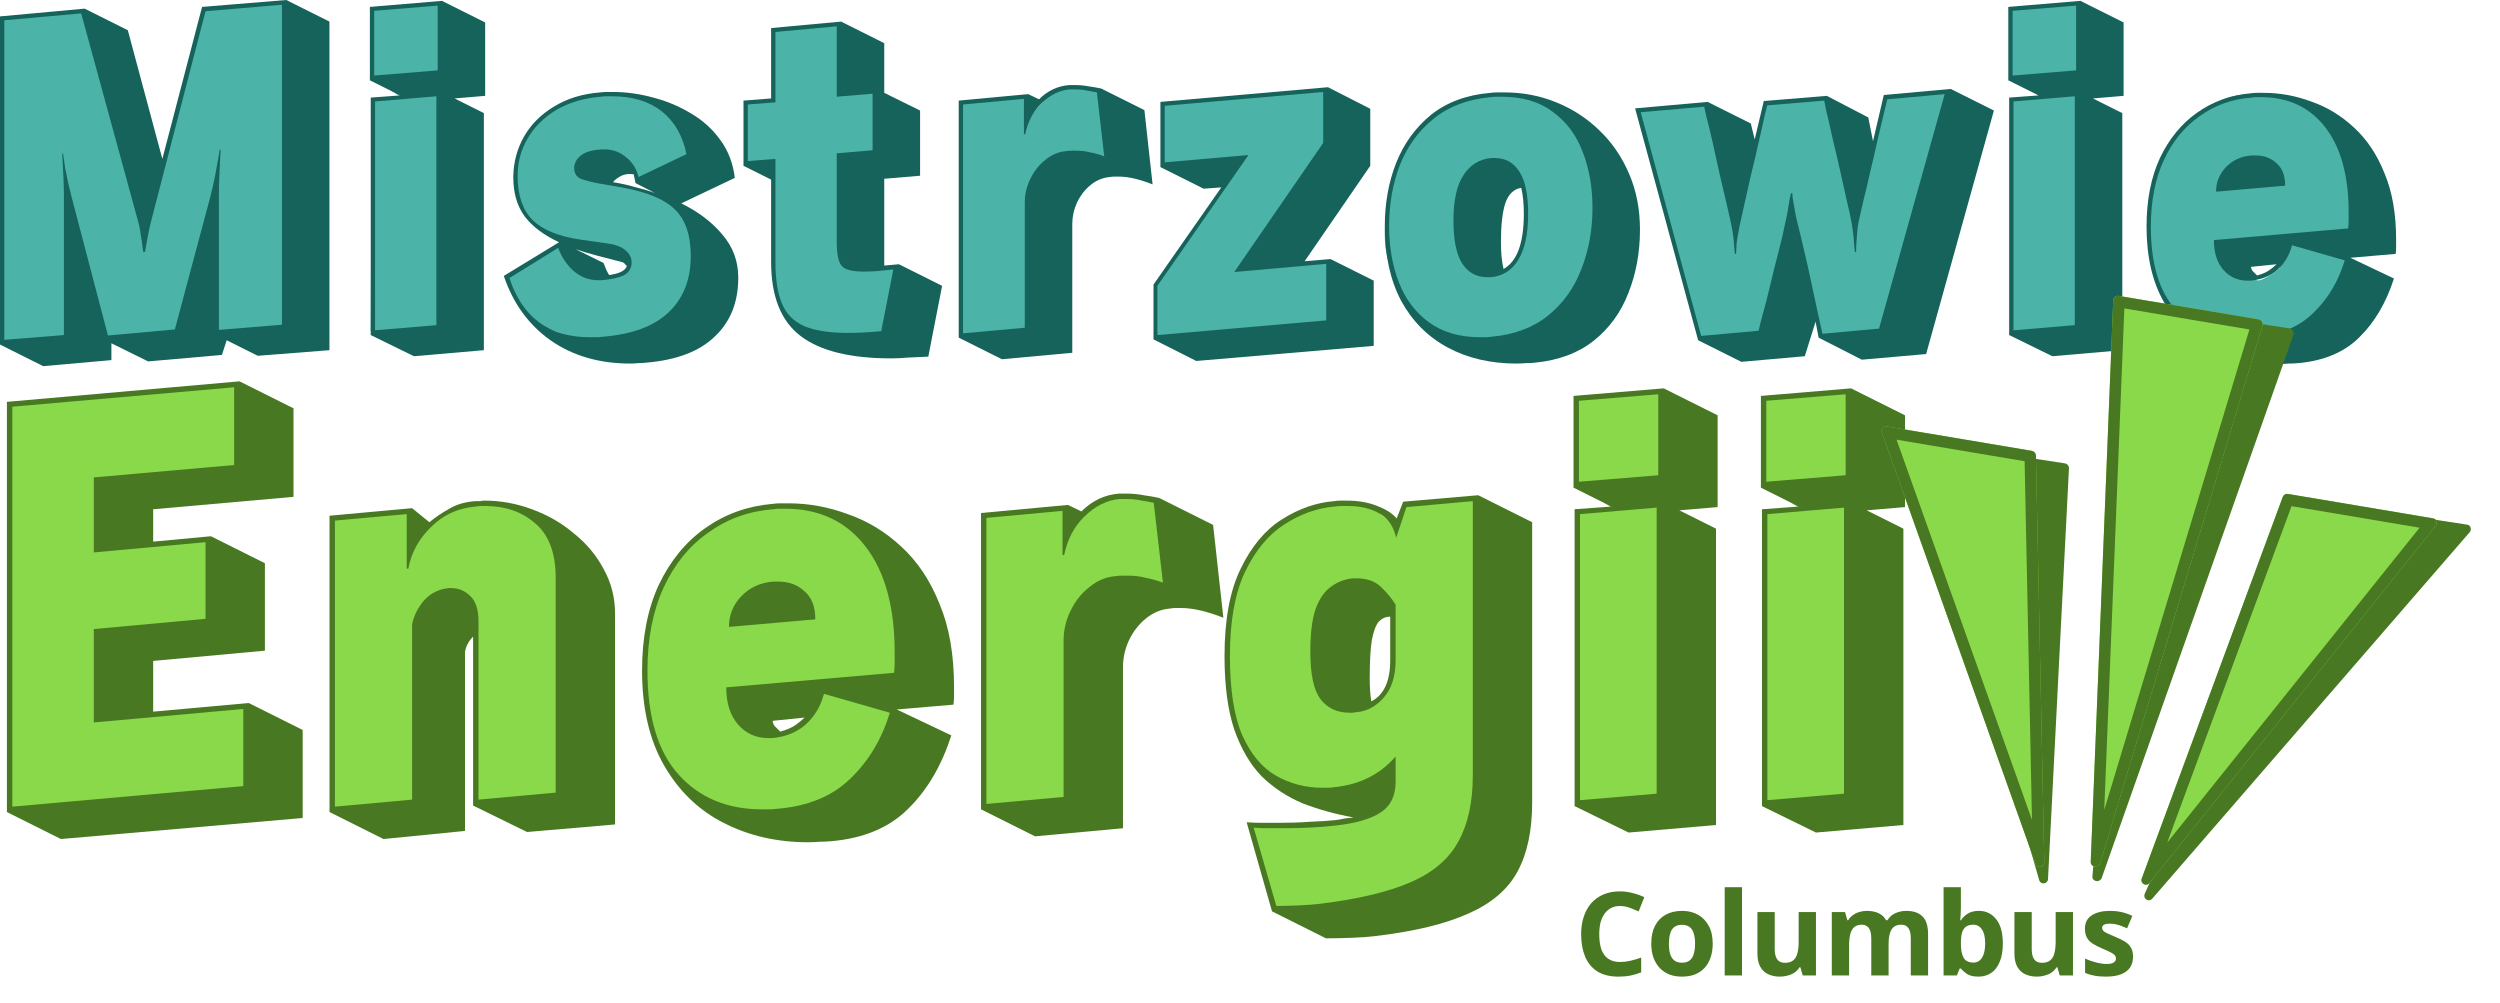 <?xml version="1.0" encoding="UTF-8"?> <svg xmlns="http://www.w3.org/2000/svg" width="578" height="232" viewBox="0 0 578 232" fill="none"><path d="M384.753 111.475V91.509L383.921 90.677L364.371 91.925V111.891L373.106 117.714L364.787 118.546L364.371 185.93H384.753V111.475Z" fill="#8AD94A"></path><path d="M428.01 111.475V91.509L427.179 90.677L407.629 91.925V111.891L416.364 117.714L408.045 118.546L407.629 185.93H428.01V111.475Z" fill="#8AD94A"></path><path d="M480.837 17.361V1.493L480.192 0.832L465.031 1.824V17.692L471.805 22.32L465.354 22.981L465.031 76.535H480.837V17.361Z" fill="#4CB3A9"></path><path d="M101.494 17.361V1.493L100.848 0.832L85.688 1.824V17.692L92.462 22.32L86.01 22.981L85.688 76.535H101.494V17.361Z" fill="#4CB3A9"></path><path d="M133.938 184.682L111.893 185.93H110.229V149.742L109.397 141.423L103.99 138.927C101.91 139.898 97.667 142.504 97.335 145.167C97.002 147.829 97.751 173.174 98.167 185.514L76.953 187.177V119.794L94.839 118.13L94.434 127.841C94.603 127.212 95.567 125.579 98.582 122.289C103.158 117.298 106.07 116.882 112.309 116.466C118.548 116.05 121.876 118.13 124.787 120.21C127.117 121.873 130.472 127.003 131.859 129.36L133.938 184.682Z" fill="#8AD94A"></path><path d="M247.903 184.682L228.769 186.762L227.521 186.346L227.105 119.378L244.991 117.714L246.239 117.714V124.369C246.516 123.676 247.986 121.374 251.647 117.714C255.307 114.054 261.213 114.525 263.709 115.218L268.285 116.466L273.692 130.192L269.948 136.016C263.709 136.709 251.064 139.26 250.399 143.919C249.733 148.577 248.458 173.035 247.903 184.682Z" fill="#8AD94A"></path><path d="M239.201 76.517L223.484 78.199L222.459 77.862L222.117 23.717L236.809 22.372L237.834 22.372V27.753C238.062 27.192 239.269 25.331 242.276 22.372C245.283 19.412 250.134 19.794 252.184 20.354L255.943 21.363L260.385 32.461L257.31 37.169C252.184 37.73 241.798 39.793 241.251 43.559C240.704 47.326 239.656 67.101 239.201 76.517Z" fill="#4CB3A9"></path><path d="M136.014 22.046C140.173 21.63 150.572 21.629 153.899 24.125C156.561 26.122 162.495 34.385 165.13 38.267L150.572 41.595H147.244C147.244 40.069 146.412 37.02 143.085 37.02C139.757 37.02 137.262 37.852 136.43 38.267C137.123 39.238 138.676 41.262 139.342 41.595C140.175 42.011 150.157 44.091 152.236 45.339C154.316 46.587 158.891 47.834 159.723 49.498C160.555 51.162 166.378 62.392 161.387 68.632C156.395 74.871 145.581 81.11 139.342 79.862C133.103 78.614 124.783 75.287 123.951 74.871C123.285 74.538 120.069 69.741 118.544 67.384L116.88 64.057L129.358 56.569L129.774 56.985C130.606 58.51 132.769 61.81 134.766 62.809C137.261 64.056 139.341 64.472 141.421 64.057C143.501 63.641 144.749 62.808 145.165 61.56C145.581 60.313 146.412 59.065 143.501 58.233C140.59 57.402 133.939 56.154 133.519 56.153C133.103 56.153 126.448 54.074 125.199 53.242C123.951 52.41 119.792 47.834 119.376 44.091C118.96 40.347 119.376 33.276 123.119 29.532C126.863 25.789 131.854 22.462 136.014 22.046ZM343.573 22.046C345.57 21.713 351.615 22.461 354.388 22.877C357.161 24.263 362.79 27.037 363.123 27.037C363.458 27.043 366.59 33.971 368.114 37.435C369.085 40.347 371.025 46.254 371.025 46.587C371.026 47.007 372.273 53.654 372.273 54.073C372.273 54.406 366.451 67.245 363.539 73.623L357.715 77.367C352.585 78.199 342.242 79.862 341.909 79.862C339.552 79.862 334.09 79.197 331.095 76.535C327.351 73.207 323.191 66.552 321.111 60.728C319.032 54.905 320.696 45.755 322.775 39.099C324.855 32.444 331.095 27.037 332.343 25.789C333.591 24.541 341.078 22.462 343.573 22.046ZM67.382 1.664L70.294 77.367H53.655L48.664 78.198H23.707L22.044 77.367L20.796 79.446H0.83L0.414 78.853V4.159L14.973 2.912L19.132 2.496L20.796 4.159L33.69 47.418L36.602 40.764L47 2.08L65.303 0.416L67.382 1.664ZM309.881 33.276L287.42 61.56L308.217 60.728L308.633 75.287L269.534 79.03L267.038 78.198V66.136L282.845 43.675L286.172 37.435L277.437 41.179L268.702 37.852V24.125L306.554 20.798L309.881 33.276ZM194.247 21.214L201.734 20.382L205.062 27.453L203.397 37.435L195.495 38.267V59.336C195.634 59.939 196.493 61.228 198.822 61.56C201.152 61.893 205.894 61.977 207.974 61.977L208.805 63.641L205.478 77.783C201.318 78.338 192.666 79.28 191.335 78.614C189.671 77.782 182.6 74.039 181.769 73.207C180.937 72.375 178.856 66.968 178.856 62.809V37.29L172.617 37.852L172.201 23.709L178.856 22.877V7.071L193.831 5.407L194.247 21.214ZM351.476 42.427C349.95 43.12 346.817 45.172 346.484 47.834C346.152 50.496 346.346 57.817 346.484 61.145L347.316 62.809C348.287 62.67 350.477 61.477 351.476 57.817C352.723 53.242 353.14 50.33 352.724 47.418C352.391 45.089 351.753 43.12 351.476 42.427Z" fill="#4CB3A9"></path><path d="M435.081 78.199L452.135 22.877L450.887 21.213L435.913 22.461L433.833 32.028L433.001 33.692L428.426 32.028L422.186 22.877L408.46 23.709L406.38 32.028L405.133 34.524L402.221 34.94L394.318 24.125L378.512 25.373L393.07 78.199L402.637 78.615H411.788L419.275 71.959L420.939 77.367L421.771 77.783L435.081 78.199Z" fill="#4CB3A9"></path><path d="M341.913 116.05L344.824 178.859L341.497 193.417C338.863 196.189 332.596 202.651 328.603 206.311C324.609 209.971 304.2 210.332 294.494 210.055L289.087 190.921H299.07C300.735 190.921 309.191 190.089 313.212 189.673L314.044 187.177C311.132 186.623 304.062 185.015 299.07 183.018C292.831 180.522 289.919 176.363 287.423 172.62C284.927 168.876 283.68 154.733 283.68 151.406C283.68 148.078 285.344 136.016 286.176 133.936C287.008 131.856 290.751 126.034 291.999 124.37C293.247 122.706 296.574 121.042 300.317 118.546C304.061 116.051 311.964 116.466 314.46 116.466C316.457 116.466 320.838 120.071 322.779 121.874L325.274 116.466L340.665 115.634L341.913 116.05ZM315.293 145.583V163.884L319.036 161.389L321.948 156.398V140.591L315.293 145.583Z" fill="#8AD94A"></path><path d="M201.734 180.522L185.928 191.337L177.193 191.753C170.815 188.564 157.726 181.853 156.395 180.522C154.731 178.859 151.82 171.787 150.572 168.044C149.324 164.3 148.908 155.149 149.324 150.99C149.657 147.662 150.295 143.78 150.572 142.255C151.265 139.898 153.317 134.186 155.979 130.192C159.307 125.201 164.298 121.873 169.706 118.962C175.113 116.05 186.759 116.882 189.671 117.714C192 118.379 196.465 120.764 198.406 121.873L210.053 138.927C210.33 139.759 210.718 143.336 210.053 150.99C209.387 158.643 208.389 158.061 207.973 156.813L168.874 160.141L171.785 165.964C174.004 167.212 178.773 169.791 180.104 170.124C181.435 170.456 184.818 168.044 186.344 166.796L190.087 158.477L206.309 162.637V167.212L201.734 180.522Z" fill="#8AD94A"></path><path d="M539.48 73.243L526.6 82.02L519.482 82.358C514.284 79.77 503.619 74.323 502.534 73.243C501.178 71.893 498.805 66.153 497.789 63.115C496.772 60.077 496.433 52.65 496.772 49.274C497.043 46.573 497.563 43.422 497.789 42.184C498.353 40.271 500.026 35.635 502.195 32.394C504.907 28.343 508.974 25.642 513.38 23.279C517.787 20.916 527.278 21.591 529.65 22.266C531.548 22.806 535.187 24.742 536.768 25.642L546.259 39.483C546.485 40.159 546.801 43.062 546.259 49.274C545.717 55.486 544.903 55.013 544.564 54L512.703 56.701L515.075 61.427C516.883 62.44 520.77 64.533 521.854 64.803C522.939 65.073 525.696 63.115 526.939 62.102L529.989 55.35L543.209 58.726V62.44L539.48 73.243Z" fill="#4CB3A9"></path><path d="M56.572 109.811V91.093V89.013H52.828L2.082 93.173V186.762L2.498 187.594L56.572 183.434V163.468L23.711 165.964L22.88 147.246L47.421 145.583L49.084 142.671V124.785L28.287 125.617L26.207 123.537L28.287 113.97L56.572 109.811Z" fill="#8AD94A"></path><path d="M407.371 186.371V117.739L415.856 117.115L407.121 112.747V91.534L427.96 89.787L440.439 96.026V117.24L431.579 117.988L440.064 122.231V190.738L419.849 192.485L407.371 186.371ZM408.369 92.657V111.375L426.712 109.877V91.16L408.369 92.657ZM408.619 118.862V184.998L426.338 183.501V117.364L408.619 118.862Z" fill="#487821"></path><path d="M364.05 186.371V117.739L372.536 117.115L363.801 112.747V91.534L384.64 89.787L397.118 96.026V117.24L388.259 117.988L396.744 122.231V190.738L376.529 192.485L364.05 186.371ZM365.049 92.657V111.375L383.392 109.877V91.16L365.049 92.657ZM365.298 118.862V184.998L383.018 183.501V117.364L365.298 118.862Z" fill="#487821"></path><path d="M288.226 190.114C289.473 190.197 290.721 190.239 291.969 190.239C293.217 190.239 294.423 190.239 295.588 190.239C298.25 190.239 300.704 190.156 302.95 189.989C305.196 189.906 307.11 189.782 308.69 189.615C309.439 189.532 310.146 189.407 310.812 189.241C311.56 189.158 312.267 189.074 312.933 188.991C308.774 188.243 304.864 187.161 301.203 185.747C297.626 184.249 294.465 182.17 291.72 179.508C289.057 176.762 286.936 173.143 285.355 168.651C283.858 164.159 283.109 158.502 283.109 151.68C283.109 143.278 284.357 136.54 286.853 131.465C289.349 126.308 292.51 122.522 296.337 120.11C300.247 117.614 304.281 116.2 308.441 115.867C308.94 115.784 309.439 115.742 309.938 115.742C310.437 115.742 310.895 115.742 311.311 115.742C314.056 115.742 316.427 116.158 318.424 116.99C320.42 117.739 321.918 118.696 322.916 119.86L324.413 115.992L341.758 114.495L354.237 120.734V185.497C354.237 191.986 353.114 197.31 350.868 201.47C348.622 205.629 344.836 208.874 339.512 211.203C334.188 213.615 326.951 215.362 317.8 216.444C316.469 216.61 314.722 216.735 312.559 216.818C310.479 216.901 308.482 216.943 306.569 216.943L294.09 210.704L288.226 190.114ZM325.162 117.24L322.791 124.353C322.209 121.69 320.919 119.819 318.923 118.737C317.009 117.573 314.555 116.99 311.56 116.99C311.144 116.99 310.645 116.99 310.063 116.99C309.564 116.99 309.065 117.032 308.566 117.115C304.572 117.448 300.704 118.82 296.961 121.233C293.3 123.562 290.264 127.223 287.851 132.214C285.522 137.122 284.357 143.611 284.357 151.68C284.357 159.5 285.314 165.615 287.227 170.024C289.224 174.433 291.844 177.553 295.089 179.383C298.333 181.213 301.869 182.128 305.695 182.128C306.111 182.128 306.569 182.128 307.068 182.128C307.567 182.128 308.025 182.086 308.441 182.003C314.347 181.421 319.089 179.05 322.666 174.89V180.755C322.666 184 321.502 186.371 319.172 187.868C316.843 189.366 313.391 190.364 308.815 190.863C305.321 191.279 301.12 191.487 296.212 191.487C295.13 191.487 294.049 191.487 292.967 191.487C291.886 191.487 290.846 191.445 289.848 191.362L295.089 209.456C296.503 209.456 298.208 209.414 300.205 209.331C302.201 209.248 303.865 209.123 305.196 208.957C314.014 207.875 321.002 206.212 326.16 203.965C331.318 201.719 334.978 198.6 337.141 194.607C339.387 190.613 340.511 185.497 340.511 179.258V115.867L325.162 117.24ZM322.666 152.679C322.666 156.339 321.751 159.209 319.921 161.289C318.091 163.369 315.969 164.492 313.557 164.658C313.307 164.658 313.058 164.7 312.808 164.783C312.559 164.783 312.309 164.783 312.06 164.783C309.148 164.783 306.902 163.743 305.321 161.663C303.74 159.584 302.95 155.923 302.95 150.682C302.95 146.356 303.366 143.029 304.198 140.699C305.113 138.287 306.319 136.581 307.817 135.583C309.314 134.502 310.978 133.878 312.808 133.711H313.682C316.177 133.711 318.132 134.46 319.547 135.958C320.961 137.372 322.001 138.661 322.666 139.826V152.679ZM321.418 142.571C320.42 142.571 319.547 142.946 318.798 143.694C318.132 144.443 317.592 145.857 317.176 147.937C316.843 149.933 316.677 152.928 316.677 156.921C316.677 158.918 316.801 160.665 317.051 162.162C319.963 160.665 321.418 157.504 321.418 152.679V142.571Z" fill="#487821"></path><path d="M226.812 187.119V118.612L246.903 116.741L250.023 118.238C252.518 115.742 255.43 114.37 258.757 114.12H260.38C261.794 114.12 263.125 114.245 264.373 114.494C265.621 114.661 266.827 114.869 267.992 115.118L280.47 121.358L282.841 142.821C279.014 141.323 275.77 140.575 273.108 140.575C272.692 140.575 272.234 140.575 271.735 140.575C271.319 140.575 270.903 140.616 270.487 140.699C268.491 140.866 266.661 141.614 264.997 142.945C263.333 144.277 262.002 145.982 261.004 148.062C260.089 150.058 259.631 152.138 259.631 154.301V191.487L239.291 193.359L226.812 187.119ZM245.905 148.062C245.905 145.649 246.445 143.361 247.527 141.198C248.608 138.952 250.064 137.122 251.894 135.708C253.724 134.211 255.721 133.379 257.884 133.212C258.383 133.129 258.882 133.087 259.381 133.087C259.881 133.087 260.338 133.087 260.754 133.087C262.251 133.087 263.624 133.254 264.872 133.587C266.203 133.836 267.534 134.211 268.865 134.71L266.744 116.241C265.995 116.075 265.08 115.909 263.998 115.742C262.917 115.493 261.711 115.368 260.38 115.368H258.882C255.971 115.618 253.267 116.949 250.771 119.361C248.359 121.69 246.778 124.685 246.029 128.346H245.655V118.113L228.06 119.735V185.872L245.905 184.249V148.062Z" fill="#487821"></path><path d="M219.947 170.024C217.701 177.012 214.373 182.669 209.964 186.995C205.638 191.321 199.732 193.816 192.245 194.482C191.33 194.565 190.415 194.607 189.5 194.607C188.668 194.69 187.794 194.731 186.879 194.731C179.642 194.731 173.111 193.234 167.288 190.239C161.548 187.327 156.972 182.918 153.562 177.012C150.151 171.105 148.445 163.785 148.445 155.05C148.445 147.396 149.735 140.783 152.314 135.209C154.976 129.635 158.553 125.268 163.045 122.106C167.621 118.862 172.82 116.99 178.643 116.491C179.226 116.408 179.808 116.366 180.39 116.366C181.056 116.366 181.68 116.366 182.262 116.366C186.921 116.366 191.496 117.198 195.988 118.862C200.564 120.443 204.682 122.938 208.342 126.349C212.086 129.76 215.039 134.169 217.202 139.576C219.448 144.901 220.571 151.306 220.571 158.793C220.571 159.459 220.571 160.166 220.571 160.915C220.571 161.58 220.529 162.246 220.446 162.911L207.344 164.034L219.947 170.024ZM190.498 160.415C189.749 163.244 188.377 165.573 186.38 167.403C184.383 169.234 181.805 170.315 178.643 170.648H177.645C174.817 170.648 172.487 169.608 170.657 167.528C168.827 165.448 167.912 162.578 167.912 158.918L206.72 155.549C206.803 154.717 206.845 153.927 206.845 153.178C206.845 152.346 206.845 151.556 206.845 150.807C206.845 140.325 204.599 132.172 200.106 126.349C195.614 120.526 189.416 117.614 181.513 117.614C181.097 117.614 180.64 117.614 180.141 117.614C179.725 117.614 179.267 117.656 178.768 117.739C173.194 118.155 168.203 119.944 163.794 123.105C159.385 126.183 155.932 130.425 153.437 135.833C150.941 141.24 149.693 147.646 149.693 155.05C149.693 165.781 152.106 173.809 156.931 179.133C161.756 184.457 168.161 187.119 176.148 187.119C176.73 187.119 177.312 187.119 177.895 187.119C178.477 187.119 179.059 187.078 179.642 186.995C186.796 186.412 192.453 184.083 196.612 180.007C200.855 175.93 203.891 170.856 205.722 164.783L190.498 160.415ZM168.536 144.942C168.536 142.197 169.492 139.826 171.406 137.829C173.319 135.833 175.773 134.71 178.768 134.46H179.891C182.387 134.46 184.425 135.209 186.006 136.706C187.669 138.121 188.501 140.283 188.501 143.195L168.536 144.942ZM178.643 166.655C178.643 167.071 178.81 167.487 179.142 167.903C179.558 168.319 179.974 168.734 180.39 169.15C181.888 168.734 183.052 168.235 183.884 167.653C184.716 167.071 185.423 166.488 186.006 165.906L178.643 166.655Z" fill="#487821"></path><path d="M109.38 186.246V147.188C108.382 148.186 107.758 149.351 107.509 150.682V192.111L88.666 193.983L76.188 187.743V119.236L95.28 117.489L99.273 120.734C100.687 119.569 102.226 118.529 103.89 117.614C105.554 116.616 107.55 116.034 109.879 115.867C110.295 115.867 110.67 115.867 111.003 115.867C111.335 115.784 111.668 115.742 112.001 115.742C115.744 115.742 119.405 116.408 122.982 117.739C126.642 119.07 129.887 120.942 132.715 123.354C135.627 125.684 137.915 128.429 139.578 131.59C141.325 134.751 142.199 138.162 142.199 141.822V190.613L121.859 192.36L109.38 186.246ZM128.472 133.587C128.472 127.847 126.892 123.645 123.731 120.983C120.653 118.321 116.826 116.99 112.25 116.99C111.918 116.99 111.543 116.99 111.127 116.99C110.795 116.99 110.42 117.032 110.004 117.115C105.928 117.448 102.476 119.028 99.647 121.857C96.819 124.602 95.072 127.805 94.406 131.465H94.032V118.862L77.435 120.359V186.496L95.28 184.873V144.318C95.696 142.322 96.611 140.491 98.025 138.828C99.522 137.164 101.436 136.207 103.765 135.958H104.264C106.011 135.958 107.509 136.581 108.756 137.829C110.004 138.994 110.628 140.949 110.628 143.694V184.873L128.472 183.251V133.587Z" fill="#487821"></path><path d="M1.598 187.743V92.907L55.38 88.165L67.859 94.404V114.869L35.414 117.739V125.226L48.766 123.978L61.245 130.218V150.433L35.414 152.804V164.533L57.501 162.537L69.98 168.776V189.116L14.076 193.983L1.598 187.743ZM21.688 167.029V145.441L47.519 143.07V125.351L21.688 127.722V110.377L54.132 107.507V89.538L2.846 94.03V186.496L56.254 181.754V163.91L21.688 167.029Z" fill="#487821"></path><path d="M553.483 64.389C551.686 69.98 549.024 74.505 545.496 77.966C542.036 81.426 537.311 83.423 531.321 83.955C530.589 84.022 529.857 84.055 529.125 84.055C528.459 84.122 527.76 84.155 527.028 84.155C521.238 84.155 516.014 82.957 511.355 80.561C506.763 78.232 503.103 74.705 500.374 69.98C497.646 65.254 496.281 59.398 496.281 52.41C496.281 46.287 497.313 40.996 499.376 36.537C501.506 32.078 504.367 28.584 507.961 26.055C511.621 23.46 515.781 21.962 520.44 21.563C520.905 21.496 521.371 21.463 521.837 21.463C522.37 21.463 522.869 21.463 523.335 21.463C527.062 21.463 530.722 22.128 534.316 23.46C537.976 24.724 541.27 26.721 544.199 29.449C547.194 32.178 549.556 35.705 551.287 40.031C553.083 44.29 553.982 49.415 553.982 55.405C553.982 55.937 553.982 56.503 553.982 57.102C553.982 57.634 553.949 58.166 553.882 58.699L543.4 59.597L553.483 64.389ZM529.923 56.702C529.324 58.965 528.226 60.828 526.629 62.293C525.032 63.757 522.969 64.622 520.44 64.888H519.641C517.378 64.888 515.515 64.056 514.051 62.392C512.586 60.729 511.854 58.433 511.854 55.504L542.901 52.809C542.967 52.144 543.001 51.511 543.001 50.912C543.001 50.247 543.001 49.614 543.001 49.016C543.001 40.63 541.204 34.108 537.61 29.449C534.016 24.791 529.058 22.461 522.736 22.461C522.403 22.461 522.037 22.461 521.638 22.461C521.305 22.461 520.939 22.495 520.539 22.561C516.08 22.894 512.087 24.325 508.56 26.854C505.033 29.316 502.271 32.71 500.274 37.036C498.278 41.362 497.28 46.487 497.28 52.41C497.28 60.995 499.21 67.417 503.07 71.677C506.93 75.936 512.054 78.066 518.443 78.066C518.909 78.066 519.375 78.066 519.841 78.066C520.307 78.066 520.772 78.032 521.238 77.966C526.962 77.5 531.487 75.636 534.815 72.375C538.209 69.114 540.638 65.055 542.102 60.196L529.923 56.702ZM512.354 44.324C512.354 42.127 513.119 40.231 514.65 38.633C516.18 37.036 518.144 36.138 520.539 35.938H521.438C523.434 35.938 525.065 36.537 526.329 37.735C527.661 38.866 528.326 40.597 528.326 42.926L512.354 44.324ZM520.44 61.694C520.44 62.026 520.573 62.359 520.839 62.692C521.172 63.025 521.504 63.358 521.837 63.69C523.035 63.358 523.967 62.958 524.632 62.492C525.298 62.026 525.864 61.561 526.329 61.095L520.44 61.694Z" fill="#15635B"></path><path d="M464.52 77.467V22.561L471.308 22.062L464.32 18.568V1.597L480.992 0.2L490.974 5.191V22.162L483.887 22.761L490.675 26.155V80.961L474.503 82.358L464.52 77.467ZM465.319 2.496V17.47L479.993 16.272V1.298L465.319 2.496ZM465.518 23.46V76.369L479.694 75.171V22.262L465.518 23.46Z" fill="#15635B"></path><path d="M420.462 78.066L419.763 74.372L417.268 82.358L402.593 83.656L392.61 78.665L378.035 25.057L394.806 23.559L404.789 28.551L405.688 32.245L407.784 23.36L422.359 22.162L431.942 27.153L433.04 32.644L435.536 21.962L451.009 20.565L460.992 25.556L445.319 81.859L430.445 83.157L420.462 78.066ZM436.335 22.961C436.335 22.961 436.135 23.793 435.736 25.456C435.336 27.12 434.837 29.216 434.238 31.745C433.706 34.208 433.107 36.803 432.441 39.532C431.843 42.194 431.277 44.59 430.744 46.72C430.278 48.849 429.946 50.313 429.746 51.112C429.546 51.977 429.413 52.975 429.347 54.107C429.28 55.238 429.214 56.203 429.147 57.002C429.147 57.801 429.147 58.2 429.147 58.2L428.848 58.3C428.848 58.3 428.781 57.601 428.648 56.203C428.581 54.806 428.382 53.175 428.049 51.312C427.916 50.38 427.583 48.849 427.051 46.72C426.585 44.59 426.052 42.194 425.453 39.532C424.855 36.87 424.256 34.308 423.657 31.845C423.124 29.383 422.658 27.353 422.259 25.756C421.926 24.092 421.76 23.26 421.76 23.26L408.583 24.358C408.583 24.358 408.383 25.157 407.984 26.754C407.651 28.351 407.185 30.414 406.586 32.943C406.054 35.406 405.455 37.968 404.789 40.63C404.19 43.226 403.658 45.588 403.192 47.718C402.726 49.848 402.393 51.345 402.194 52.21C401.861 53.874 401.628 55.238 401.495 56.303C401.428 57.368 401.395 58.1 401.395 58.499V58.699H401.095C401.095 58.699 401.029 57.967 400.896 56.503C400.829 54.972 400.563 53.175 400.097 51.112C399.897 50.18 399.565 48.716 399.099 46.72C398.633 44.657 398.101 42.394 397.502 39.931C396.969 37.402 396.437 34.973 395.904 32.644C395.372 30.315 394.906 28.418 394.507 26.954C394.174 25.423 394.008 24.658 394.008 24.658L379.333 25.955L393.309 77.666L406.586 76.468C406.586 76.468 406.752 75.77 407.085 74.372C407.484 72.974 407.95 71.244 408.483 69.181C409.015 67.051 409.548 64.855 410.08 62.592C410.679 60.263 411.211 58.167 411.677 56.303C412.143 54.44 412.443 53.109 412.576 52.31C412.842 51.245 413.075 50.147 413.274 49.016C413.474 47.818 413.64 46.819 413.774 46.021C413.973 45.156 414.073 44.723 414.073 44.723L414.373 44.623C414.373 44.623 414.406 45.023 414.472 45.821C414.605 46.62 414.772 47.585 414.972 48.716C415.171 49.848 415.404 50.912 415.67 51.911C415.87 52.709 416.203 54.074 416.669 56.004C417.134 57.934 417.634 60.097 418.166 62.492C418.698 64.888 419.198 67.218 419.663 69.48C420.129 71.677 420.529 73.507 420.861 74.971C421.194 76.435 421.361 77.167 421.361 77.167L434.438 75.969L449.612 21.763L436.335 22.961Z" fill="#15635B"></path><path d="M354.804 83.856C354.139 83.922 353.44 83.956 352.708 83.956C352.042 84.022 351.344 84.055 350.612 84.055C344.622 84.055 339.331 82.824 334.739 80.362C330.147 77.899 326.553 74.305 323.958 69.58C321.429 64.788 320.164 59.032 320.164 52.31C320.164 47.052 321.029 42.194 322.76 37.735C324.556 33.21 327.252 29.483 330.846 26.554C334.506 23.626 339.098 21.929 344.622 21.463C345.154 21.397 345.687 21.363 346.219 21.363C346.752 21.363 347.284 21.363 347.816 21.363C352.076 21.363 356.069 22.129 359.796 23.659C363.589 25.19 366.917 27.353 369.779 30.148C372.707 32.943 375.003 36.304 376.667 40.231C378.331 44.091 379.162 48.383 379.162 53.109C379.162 58.366 378.264 63.258 376.467 67.783C374.737 72.242 372.075 75.903 368.481 78.764C364.887 81.626 360.328 83.323 354.804 83.856ZM344.722 77.866C350.046 77.4 354.438 75.77 357.899 72.974C361.36 70.179 363.922 66.619 365.586 62.293C367.316 57.9 368.181 53.175 368.181 48.117C368.181 43.259 367.416 38.9 365.885 35.04C364.421 31.18 362.125 28.118 358.997 25.856C355.936 23.526 352.009 22.362 347.217 22.362C346.818 22.362 346.419 22.362 346.02 22.362C345.62 22.362 345.188 22.395 344.722 22.461C339.398 22.927 334.972 24.591 331.445 27.453C327.984 30.248 325.388 33.809 323.658 38.135C321.994 42.46 321.162 47.185 321.162 52.31C321.162 57.102 321.928 61.461 323.458 65.388C324.989 69.248 327.318 72.309 330.446 74.572C333.574 76.835 337.501 77.966 342.226 77.966C342.625 77.966 343.025 77.966 343.424 77.966C343.823 77.966 344.256 77.933 344.722 77.866ZM343.823 64.09C341.361 64.09 339.431 63.025 338.033 60.895C336.702 58.766 336.037 55.471 336.037 51.012C336.037 46.354 336.802 42.86 338.333 40.53C339.863 38.135 341.993 36.803 344.722 36.537H345.62C348.083 36.537 349.979 37.602 351.31 39.732C352.641 41.795 353.307 45.023 353.307 49.415C353.307 54.074 352.542 57.634 351.011 60.097C349.547 62.492 347.45 63.824 344.722 64.09H343.823ZM347.617 62.193C350.745 60.463 352.309 56.203 352.309 49.415C352.309 47.086 352.109 45.089 351.71 43.425C349.979 43.692 348.748 44.889 348.016 47.019C347.351 49.082 347.018 52.077 347.018 56.004C347.018 58.4 347.217 60.463 347.617 62.193Z" fill="#15635B"></path><path d="M266.691 78.465V65.787L282.364 43.325L278.271 43.625L268.289 38.633V23.559L307.022 20.165L316.805 25.157V38.334L301.631 60.396L307.621 59.897L317.604 64.888V79.962L276.574 83.456L266.691 78.465ZM285.359 62.892L305.924 33.043V21.263L269.287 24.458V37.535L288.654 35.838L267.59 66.086V77.467L306.623 74.072V60.995L285.359 62.892Z" fill="#15635B"></path><path d="M221.656 78.066V23.26L237.729 21.763L240.224 22.96C242.221 20.964 244.55 19.866 247.212 19.666H248.51C249.641 19.666 250.706 19.766 251.704 19.966C252.703 20.099 253.668 20.265 254.599 20.465L264.582 25.456L266.479 42.627C263.418 41.429 260.822 40.83 258.692 40.83C258.36 40.83 257.994 40.83 257.594 40.83C257.262 40.83 256.929 40.863 256.596 40.93C254.999 41.063 253.535 41.662 252.204 42.727C250.873 43.791 249.808 45.156 249.009 46.819C248.277 48.417 247.911 50.081 247.911 51.811V81.56L231.639 83.057L221.656 78.066ZM236.93 46.819C236.93 44.889 237.363 43.059 238.228 41.329C239.093 39.532 240.258 38.068 241.722 36.937C243.186 35.739 244.783 35.073 246.513 34.94C246.913 34.873 247.312 34.84 247.711 34.84C248.111 34.84 248.477 34.84 248.809 34.84C250.007 34.84 251.106 34.973 252.104 35.239C253.169 35.439 254.233 35.739 255.298 36.138L253.601 21.363C253.002 21.23 252.27 21.097 251.405 20.964C250.54 20.764 249.575 20.665 248.51 20.665H247.312C244.983 20.864 242.82 21.929 240.823 23.859C238.893 25.722 237.629 28.118 237.03 31.047H236.73V22.861L222.655 24.159V77.067L236.93 75.77V46.819Z" fill="#15635B"></path><path d="M214.621 82.458C213.09 82.525 211.593 82.591 210.129 82.658C208.731 82.791 207.367 82.857 206.036 82.857C196.585 82.857 189.597 81.127 185.072 77.666C180.546 74.206 178.284 68.515 178.284 60.596V41.529L171.895 38.334V23.26L178.284 22.761V6.489L194.456 4.991L204.438 9.983V21.463L212.724 25.556V40.63L204.438 41.329V61.394L207.833 61.095L217.815 66.086L214.621 82.458ZM206.535 62.293C205.071 62.426 203.773 62.559 202.642 62.692C201.577 62.759 200.578 62.792 199.647 62.792C196.852 62.792 195.121 62.293 194.456 61.294C193.79 60.296 193.457 58.566 193.457 56.103V35.439L201.743 34.74V21.663L193.457 22.361V6.09L179.282 7.387V23.659L172.893 24.158V37.236L179.282 36.737V60.596C179.282 64.589 179.781 67.783 180.779 70.179C181.778 72.575 183.475 74.305 185.87 75.37C188.333 76.435 191.727 76.968 196.053 76.968C197.184 76.968 198.382 76.934 199.647 76.868C200.911 76.801 202.276 76.701 203.74 76.568L206.535 62.293Z" fill="#15635B"></path><path d="M157.51 47.019C161.436 48.949 164.598 51.345 166.993 54.207C169.456 57.069 170.687 60.396 170.687 64.19C170.687 69.847 168.89 74.372 165.296 77.766C161.769 81.227 156.445 83.257 149.324 83.856C148.725 83.922 148.126 83.956 147.527 83.956C146.928 84.022 146.329 84.055 145.73 84.055C138.542 84.055 132.386 82.258 127.262 78.665C122.204 75.071 118.61 70.113 116.48 63.79L129.258 56.004C125.798 54.406 123.169 52.443 121.372 50.114C119.575 47.718 118.677 44.69 118.677 41.029V40.73C118.743 37.402 119.575 34.341 121.172 31.546C122.77 28.751 125.066 26.455 128.061 24.658C131.055 22.794 134.616 21.696 138.742 21.363C139.275 21.297 139.774 21.264 140.24 21.264C140.772 21.264 141.271 21.264 141.737 21.264C144.798 21.264 147.893 21.696 151.021 22.561C154.149 23.36 157.077 24.591 159.806 26.255C162.534 27.852 164.797 29.915 166.594 32.444C168.391 34.907 169.489 37.802 169.888 41.129L157.51 47.019ZM138.343 64.788C136.147 64.788 134.217 64.056 132.553 62.592C130.956 61.128 129.791 59.364 129.059 57.301L117.778 64.289C120.773 73.407 126.962 77.966 136.346 77.966C136.812 77.966 137.278 77.966 137.744 77.966C138.276 77.966 138.775 77.933 139.241 77.866C146.03 77.334 151.121 75.47 154.515 72.276C157.976 69.015 159.706 64.655 159.706 59.198C159.706 54.406 158.508 50.846 156.112 48.517C153.783 46.121 149.657 44.39 143.734 43.325L138.542 42.427C136.746 42.094 135.315 41.728 134.25 41.329C133.252 40.863 132.752 40.031 132.752 38.833V38.534C132.886 37.469 133.451 36.571 134.45 35.838C135.448 35.106 136.945 34.674 138.942 34.541H139.74C141.67 34.541 143.334 35.14 144.732 36.337C146.196 37.469 147.161 39 147.627 40.93L158.708 35.639C157.843 31.379 155.946 28.085 153.018 25.756C150.089 23.426 146.263 22.262 141.537 22.262C141.071 22.262 140.606 22.262 140.14 22.262C139.74 22.262 139.308 22.295 138.842 22.362C134.915 22.694 131.488 23.726 128.56 25.456C125.698 27.187 123.502 29.383 121.971 32.045C120.44 34.64 119.675 37.535 119.675 40.73C119.675 45.189 120.84 48.583 123.169 50.912C125.498 53.175 129.192 54.673 134.25 55.405L139.94 56.203C142.07 56.469 143.6 57.002 144.532 57.801C145.53 58.599 146.03 59.564 146.03 60.696C146.03 61.96 145.464 62.925 144.333 63.591C143.201 64.19 141.437 64.589 139.042 64.788H138.343ZM146.529 40.331C146.329 40.264 145.996 40.231 145.53 40.231C144.665 40.231 143.867 40.464 143.135 40.93C142.402 41.395 141.937 41.795 141.737 42.128C143.467 42.394 145.131 42.76 146.728 43.226C148.392 43.625 149.956 44.091 151.42 44.623L146.928 42.327L146.529 40.331ZM139.541 60.795C139.74 61.261 139.94 61.76 140.14 62.293C140.339 62.759 140.572 63.191 140.839 63.591C143.234 63.258 144.599 62.559 144.931 61.494C144.931 61.494 144.798 61.361 144.532 61.095C144.333 60.829 144.1 60.662 143.833 60.596C141.77 60.063 139.84 59.564 138.043 59.098C136.246 58.633 134.583 58.133 133.052 57.601L139.541 60.795Z" fill="#15635B"></path><path d="M85.715 77.467V22.561L92.504 22.062L85.516 18.568V1.597L102.187 0.2L112.17 5.191V22.162L105.082 22.761L111.87 26.155V80.961L95.698 82.358L85.715 77.467ZM86.514 2.496V17.47L101.189 16.272V1.298L86.514 2.496ZM86.714 23.46V76.369L100.889 75.171V22.262L86.714 23.46Z" fill="#15635B"></path><path d="M52.41 78.665L51.312 82.059L34.241 83.556L25.756 79.363V83.257L9.983 84.654L0 79.663V3.793L19.566 1.997L29.549 6.988L37.535 36.737L46.719 1.597L66.186 0L76.169 4.991V80.961L59.597 82.258L52.41 78.665ZM47.518 2.596L34.84 51.511C34.64 52.31 34.441 53.242 34.241 54.306C34.041 55.305 33.875 56.203 33.742 57.002C33.609 57.8 33.542 58.2 33.542 58.2L33.143 58.3C33.143 58.3 33.076 57.9 32.943 57.102C32.877 56.303 32.744 55.371 32.544 54.306C32.411 53.242 32.245 52.343 32.045 51.611L18.768 3.095L0.998 4.692V78.565L14.775 77.467V45.522C14.775 44.124 14.741 42.66 14.675 41.129C14.608 39.532 14.542 38.201 14.475 37.136C14.409 36.071 14.375 35.539 14.375 35.539L14.575 35.439C14.708 36.371 14.874 37.535 15.074 38.933C15.34 40.264 15.607 41.562 15.873 42.826C16.205 44.024 16.438 44.956 16.572 45.621L24.957 77.566L40.43 76.169L48.616 45.522C49.016 43.991 49.382 42.394 49.714 40.73C50.047 38.999 50.313 37.535 50.513 36.337C50.713 35.139 50.812 34.541 50.812 34.541L51.012 34.64C51.012 34.64 50.979 35.239 50.912 36.437C50.846 37.635 50.779 39.033 50.713 40.63C50.646 42.227 50.613 43.658 50.613 44.923V76.269L65.188 75.071V1.098L47.518 2.596Z" fill="#15635B"></path><path d="M471.474 203.53L442.664 103.431C442.414 102.655 443.023 101.887 443.864 102.015L477.401 107.125C477.881 107.198 478.307 107.632 478.354 108.131L473.507 203.102C473.564 204.341 471.91 204.704 471.474 203.53Z" fill="#487821"></path><path d="M483.757 202.64L495.667 72.026C495.639 71.407 496.211 70.879 496.932 70.989L529.387 75.934C529.988 76.025 530.377 76.7 530.286 77.301L485.92 202.97C485.497 204.135 483.694 203.861 483.757 202.64Z" fill="#487821"></path><path d="M571.04 122.991L497.657 207.706C496.891 208.696 495.42 207.857 495.844 206.692L535.57 116.849C535.763 116.387 536.179 116.081 536.78 116.172L570.437 121.301C571.158 121.41 571.511 122.325 571.04 122.991Z" fill="#487821"></path><path d="M470.596 199.688L435.093 100.005C434.854 99.225 435.475 98.466 436.314 98.608L469.768 104.238C470.247 104.318 470.666 104.759 470.706 105.258L472.636 199.291C472.674 200.531 471.014 200.868 470.596 199.688Z" fill="#8AD94A"></path><path fill-rule="evenodd" clip-rule="evenodd" d="M472.636 199.291L470.706 105.258C470.666 104.759 470.247 104.318 469.768 104.238L436.314 98.608C435.475 98.466 434.854 99.225 435.093 100.005L470.596 199.688C471.014 200.868 472.674 200.531 472.636 199.291ZM469.792 189.55L468.09 106.636L438.486 101.654L469.792 189.55Z" fill="#487821"></path><path d="M483.376 199.249L488.578 69.426C488.559 68.807 489.14 68.288 489.859 68.409L522.233 73.857C522.833 73.958 523.212 74.638 523.111 75.238L485.534 199.612C485.092 200.771 483.294 200.468 483.376 199.249Z" fill="#8AD94A"></path><path fill-rule="evenodd" clip-rule="evenodd" d="M485.534 199.612C485.092 200.771 483.294 200.468 483.376 199.249L488.578 69.426C488.559 68.807 489.14 68.288 489.859 68.409L522.233 73.857C522.833 73.958 523.212 74.638 523.111 75.238L485.534 199.612ZM486.501 187.269L520.066 76.173L491.149 71.307L486.501 187.269Z" fill="#487821"></path><path d="M563.153 121.556L496.978 204.128C496.197 205.106 494.739 204.244 495.18 203.085L527.783 114.864C527.983 114.404 528.403 114.105 529.003 114.206L562.576 119.856C563.296 119.977 563.634 120.897 563.153 121.556Z" fill="#8AD94A"></path><path fill-rule="evenodd" clip-rule="evenodd" d="M495.18 203.085C494.739 204.244 496.197 205.106 496.978 204.128L563.153 121.556C563.634 120.897 563.296 119.977 562.576 119.856L529.003 114.206C528.403 114.105 527.983 114.404 527.783 114.864L495.18 203.085ZM501.056 194.811L529.804 117.022L559.407 122.004L501.056 194.811Z" fill="#487821"></path><path d="M374.555 209.467C373.785 209.467 373.096 209.62 372.487 209.924C371.896 210.228 371.395 210.667 370.983 211.24C370.571 211.795 370.258 212.475 370.043 213.281C369.846 214.087 369.747 214.991 369.747 215.994C369.747 217.354 369.908 218.518 370.231 219.485C370.571 220.434 371.099 221.159 371.815 221.66C372.532 222.162 373.445 222.412 374.555 222.412C375.343 222.412 376.121 222.323 376.891 222.144C377.679 221.965 378.53 221.714 379.443 221.392V224.803C378.601 225.143 377.769 225.393 376.945 225.555C376.121 225.716 375.199 225.796 374.179 225.796C372.209 225.796 370.58 225.393 369.291 224.588C368.02 223.764 367.08 222.618 366.471 221.15C365.862 219.664 365.558 217.936 365.558 215.967C365.558 214.516 365.755 213.192 366.149 211.992C366.542 210.774 367.115 209.727 367.867 208.85C368.637 207.972 369.577 207.292 370.687 206.809C371.815 206.325 373.104 206.083 374.555 206.083C375.504 206.083 376.453 206.209 377.402 206.459C378.368 206.692 379.29 207.014 380.168 207.426L378.852 210.73C378.136 210.389 377.41 210.094 376.676 209.843C375.96 209.593 375.253 209.467 374.555 209.467ZM395.979 218.169C395.979 219.387 395.809 220.47 395.469 221.419C395.146 222.368 394.672 223.173 394.045 223.836C393.436 224.48 392.693 224.973 391.816 225.313C390.939 225.635 389.945 225.796 388.835 225.796C387.814 225.796 386.865 225.635 385.988 225.313C385.129 224.973 384.386 224.48 383.759 223.836C383.132 223.173 382.64 222.368 382.282 221.419C381.942 220.47 381.772 219.387 381.772 218.169C381.772 216.54 382.058 215.17 382.631 214.06C383.204 212.932 384.028 212.073 385.102 211.482C386.176 210.891 387.447 210.595 388.916 210.595C390.294 210.595 391.512 210.891 392.568 211.482C393.624 212.073 394.457 212.932 395.066 214.06C395.675 215.17 395.979 216.54 395.979 218.169ZM385.854 218.169C385.854 219.136 385.952 219.951 386.149 220.613C386.364 221.258 386.695 221.75 387.143 222.09C387.591 222.412 388.173 222.574 388.889 222.574C389.605 222.574 390.178 222.412 390.608 222.09C391.055 221.75 391.377 221.258 391.574 220.613C391.789 219.951 391.897 219.136 391.897 218.169C391.897 217.202 391.789 216.396 391.574 215.752C391.377 215.107 391.055 214.624 390.608 214.302C390.16 213.979 389.578 213.818 388.862 213.818C387.805 213.818 387.036 214.185 386.552 214.919C386.087 215.636 385.854 216.719 385.854 218.169ZM402.751 225.528H398.749V205.117H402.751V225.528ZM419.85 210.864V225.528H416.788L416.251 223.648H416.036C415.732 224.149 415.338 224.561 414.855 224.883C414.389 225.188 413.87 225.411 413.297 225.555C412.724 225.716 412.133 225.796 411.524 225.796C410.486 225.796 409.573 225.608 408.785 225.232C407.997 224.856 407.388 224.274 406.959 223.487C406.529 222.699 406.314 221.678 406.314 220.425V210.864H410.316V219.431C410.316 220.47 410.504 221.258 410.88 221.795C411.256 222.332 411.856 222.6 412.679 222.6C413.503 222.6 414.138 222.412 414.586 222.036C415.052 221.66 415.374 221.114 415.553 220.398C415.75 219.682 415.848 218.805 415.848 217.766V210.864H419.85ZM440.724 210.595C442.389 210.595 443.642 211.025 444.484 211.885C445.343 212.726 445.773 214.087 445.773 215.967V225.528H441.771V216.96C441.771 215.904 441.592 215.116 441.234 214.597C440.876 214.06 440.321 213.791 439.569 213.791C438.513 213.791 437.761 214.167 437.313 214.919C436.865 215.671 436.642 216.755 436.642 218.169V225.528H432.64V216.96C432.64 216.262 432.559 215.68 432.398 215.215C432.237 214.749 431.995 214.4 431.673 214.167C431.351 213.917 430.939 213.791 430.438 213.791C429.704 213.791 429.122 213.979 428.692 214.355C428.262 214.731 427.958 215.277 427.779 215.994C427.6 216.71 427.51 217.587 427.51 218.626V225.528H423.509V210.864H426.57L427.107 212.744H427.322C427.627 212.243 428.003 211.84 428.45 211.535C428.898 211.213 429.39 210.98 429.927 210.837C430.482 210.676 431.037 210.595 431.592 210.595C432.667 210.595 433.58 210.774 434.332 211.133C435.084 211.473 435.657 212.01 436.051 212.744H436.4C436.847 211.992 437.465 211.446 438.253 211.106C439.059 210.765 439.882 210.595 440.724 210.595ZM453.358 209.87C453.358 210.425 453.34 210.971 453.304 211.509C453.268 212.046 453.232 212.466 453.197 212.771H453.358C453.752 212.162 454.28 211.652 454.942 211.24C455.605 210.81 456.464 210.595 457.521 210.595C459.168 210.595 460.502 211.24 461.522 212.529C462.543 213.8 463.053 215.68 463.053 218.169C463.053 219.834 462.811 221.24 462.328 222.386C461.862 223.514 461.209 224.364 460.367 224.937C459.526 225.51 458.541 225.796 457.413 225.796C456.339 225.796 455.488 225.608 454.862 225.232C454.253 224.838 453.752 224.4 453.358 223.916H453.089L452.418 225.528H449.356V205.117H453.358V209.87ZM456.231 213.791C455.533 213.791 454.978 213.935 454.566 214.221C454.155 214.508 453.85 214.946 453.653 215.537C453.474 216.11 453.376 216.835 453.358 217.712V218.142C453.358 219.557 453.564 220.649 453.976 221.419C454.405 222.171 455.175 222.547 456.285 222.547C457.109 222.547 457.762 222.171 458.246 221.419C458.729 220.649 458.971 219.548 458.971 218.115C458.971 216.683 458.72 215.609 458.219 214.892C457.735 214.158 457.073 213.791 456.231 213.791ZM479.27 210.864V225.528H476.208L475.671 223.648H475.456C475.152 224.149 474.758 224.561 474.274 224.883C473.809 225.188 473.289 225.411 472.717 225.555C472.144 225.716 471.553 225.796 470.944 225.796C469.906 225.796 468.992 225.608 468.205 225.232C467.417 224.856 466.808 224.274 466.378 223.487C465.949 222.699 465.734 221.678 465.734 220.425V210.864H469.735V219.431C469.735 220.47 469.923 221.258 470.299 221.795C470.675 222.332 471.275 222.6 472.099 222.6C472.922 222.6 473.558 222.412 474.006 222.036C474.471 221.66 474.793 221.114 474.973 220.398C475.169 219.682 475.268 218.805 475.268 217.766V210.864H479.27ZM493.161 221.177C493.161 222.162 492.928 223.003 492.462 223.702C491.997 224.382 491.299 224.901 490.368 225.259C489.436 225.617 488.282 225.796 486.903 225.796C485.882 225.796 485.005 225.725 484.271 225.581C483.537 225.456 482.803 225.241 482.069 224.937V221.634C482.857 221.992 483.707 222.287 484.62 222.52C485.533 222.753 486.339 222.869 487.037 222.869C487.825 222.869 488.38 222.753 488.702 222.52C489.043 222.287 489.213 221.983 489.213 221.607C489.213 221.356 489.141 221.132 488.998 220.935C488.873 220.738 488.586 220.515 488.138 220.264C487.691 220.013 486.993 219.691 486.044 219.297C485.13 218.903 484.378 218.518 483.788 218.142C483.197 217.748 482.758 217.283 482.472 216.746C482.185 216.191 482.042 215.501 482.042 214.678C482.042 213.317 482.57 212.296 483.626 211.616C484.683 210.936 486.088 210.595 487.843 210.595C488.756 210.595 489.624 210.685 490.448 210.864C491.272 211.043 492.122 211.338 492.999 211.75L491.791 214.624C491.308 214.409 490.842 214.221 490.394 214.06C489.947 213.899 489.508 213.773 489.078 213.684C488.667 213.594 488.237 213.55 487.789 213.55C487.198 213.55 486.751 213.63 486.446 213.791C486.16 213.952 486.017 214.194 486.017 214.516C486.017 214.749 486.088 214.964 486.232 215.161C486.393 215.34 486.688 215.537 487.118 215.752C487.565 215.967 488.219 216.253 489.078 216.611C489.92 216.951 490.645 217.31 491.254 217.686C491.863 218.044 492.328 218.5 492.65 219.055C492.991 219.592 493.161 220.3 493.161 221.177Z" fill="#487821"></path></svg> 